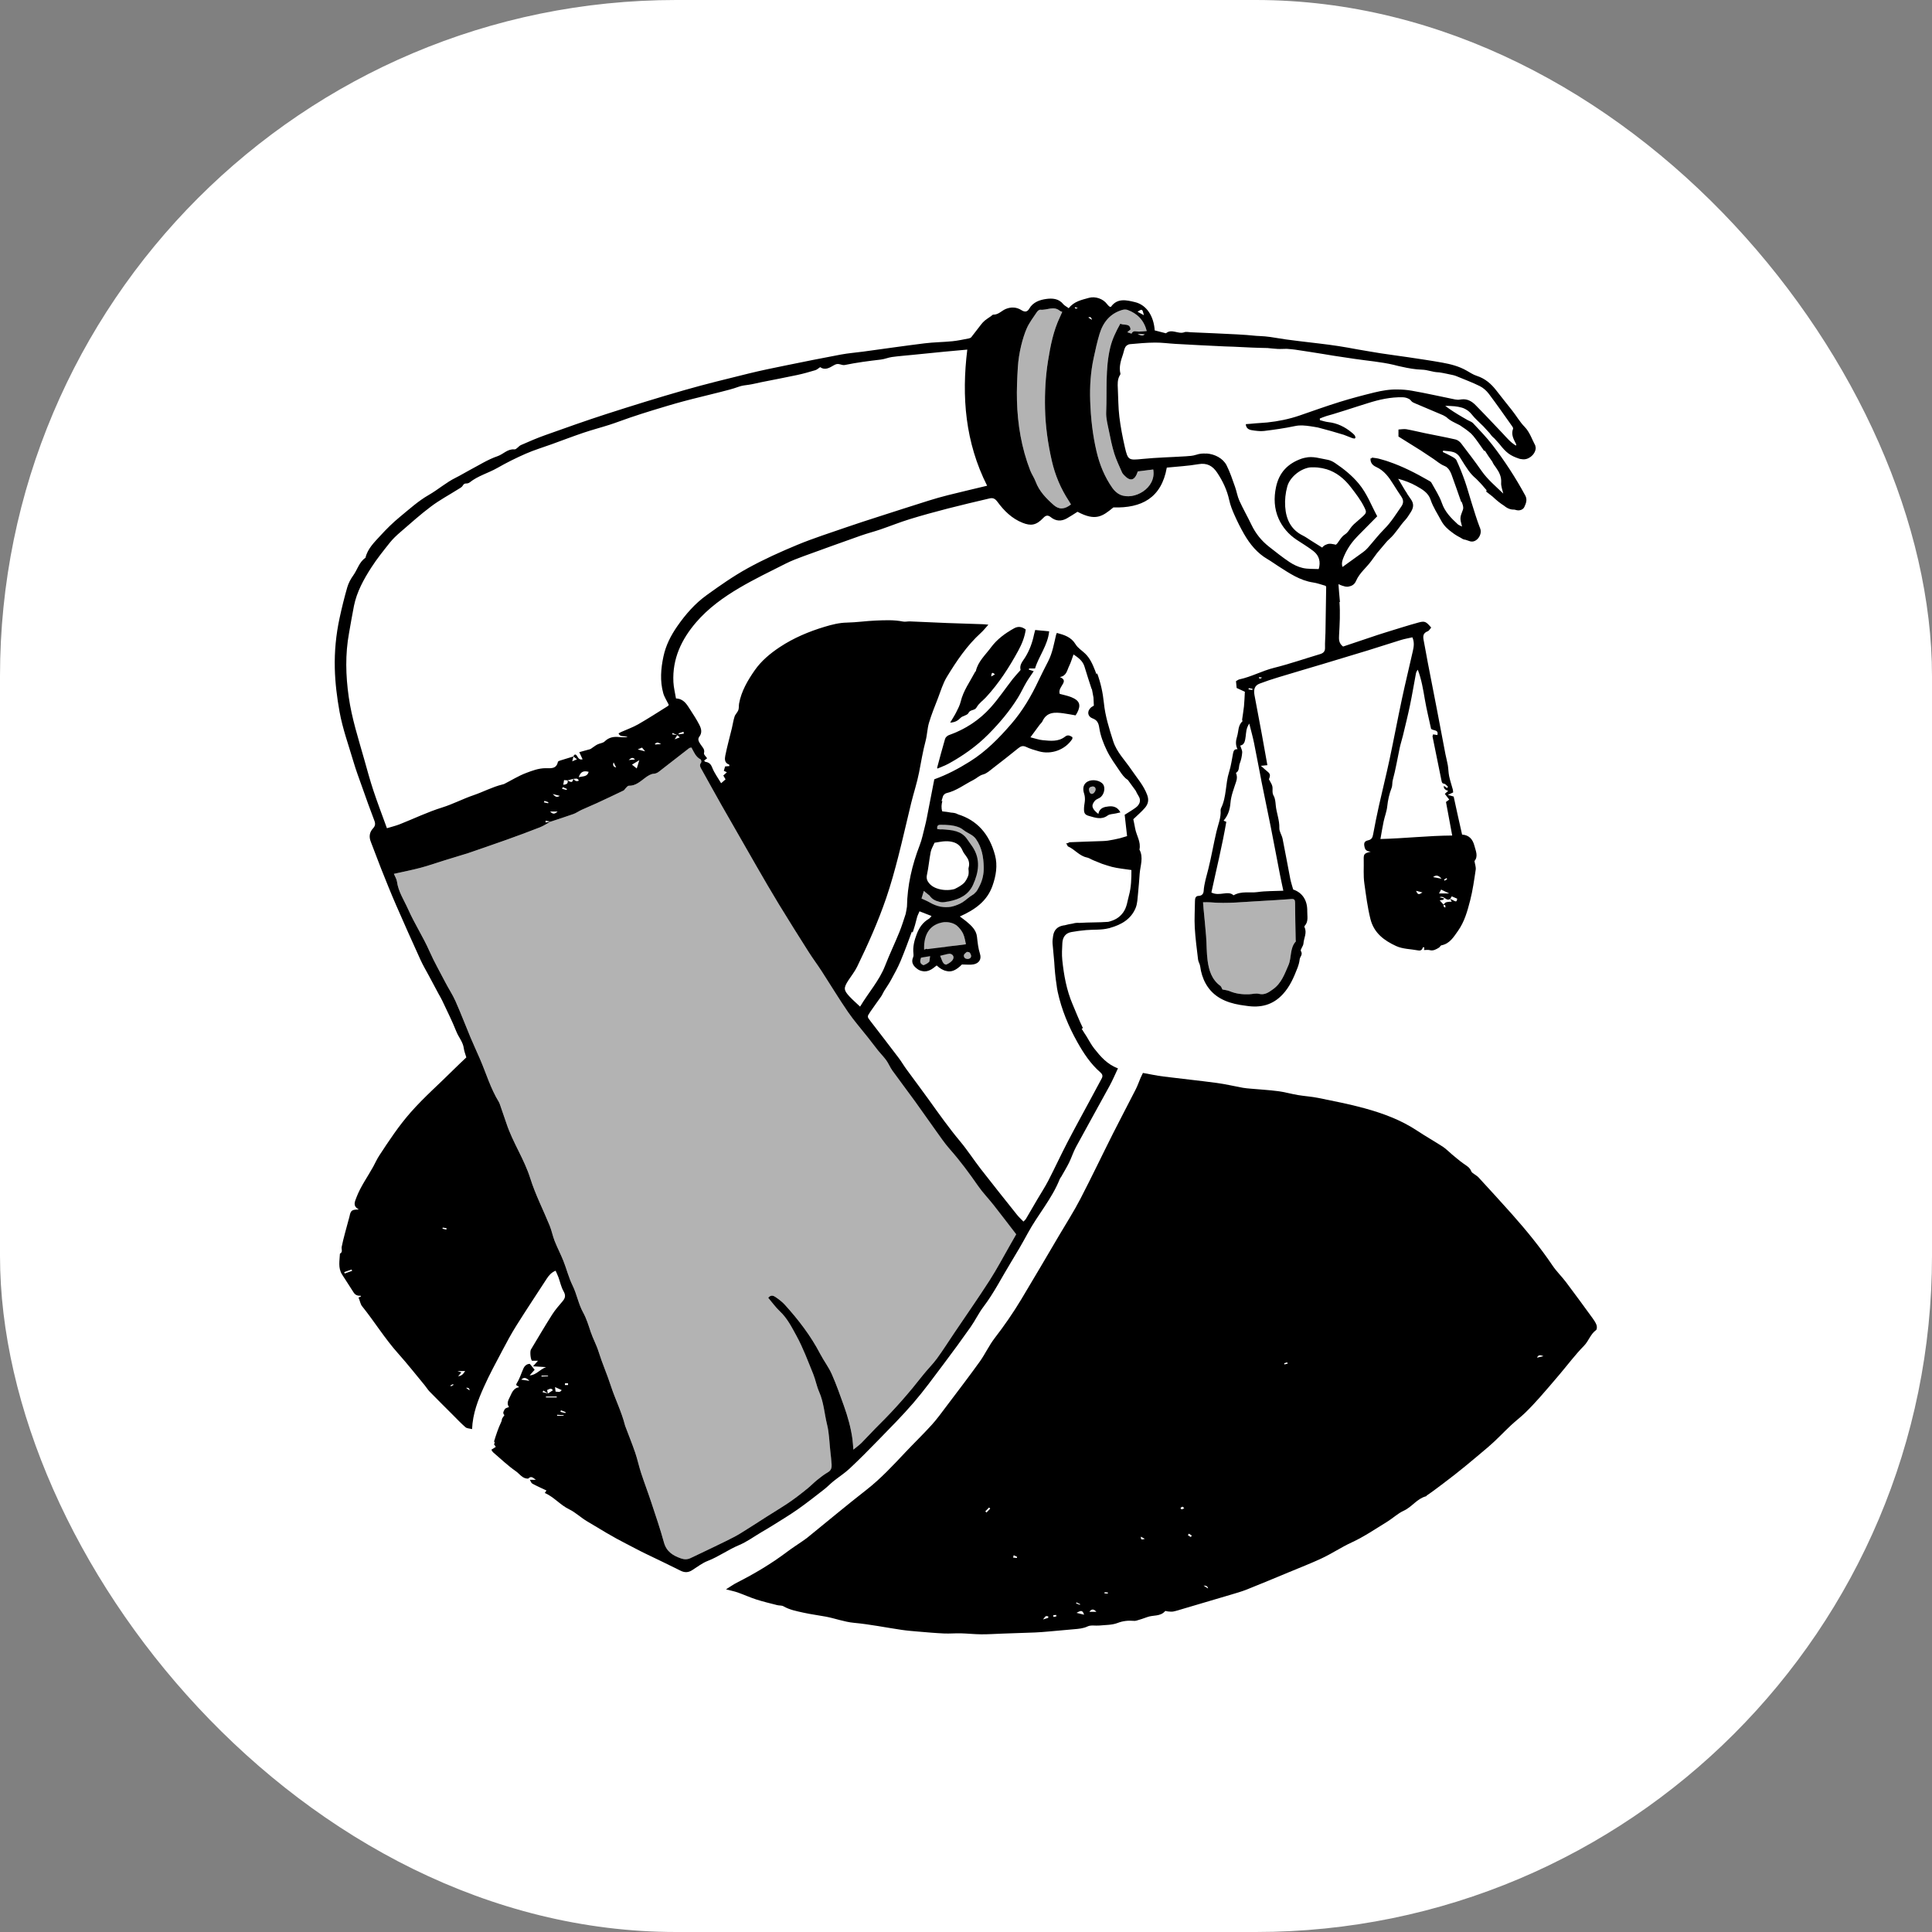 <svg xmlns="http://www.w3.org/2000/svg" version="1.1" xmlns:xlink="http://www.w3.org/1999/xlink" width="1000" height="1000"><rect width="100%" height="100%" fill="#808080" stroke="none"/><g clip-path="url(#SvgjsClipPath1010)"><rect width="1000" height="1000" fill="#ffffff"></rect><g transform="matrix(0.91,0,0,0.91,150,150)"><svg xmlns="http://www.w3.org/2000/svg" version="1.1" xmlns:xlink="http://www.w3.org/1999/xlink" width="769" height="769"><svg id="image" xmlns="http://www.w3.org/2000/svg" viewBox="0 0 769 769">
  <defs>
    <style>
      .cls-1 {
        opacity: .3;
      }
    </style>
  <clipPath id="SvgjsClipPath1010"><rect width="1000" height="1000" x="0" y="0" rx="350" ry="350"></rect></clipPath></defs>
  <g>
    <path d="M248.1,739.17c2.62-1.63,4.31-2.86,6.15-3.79,10.06-5.1,19.71-10.84,28.73-17.64,2.56-1.93,5.28-3.67,7.92-5.5,1.21-.84,2.45-1.64,3.59-2.57,11.15-9.03,22.14-18.25,33.45-27.07,8.2-6.39,15.18-13.95,22.26-21.46,4.94-5.24,10.13-10.24,14.96-15.57,3.05-3.36,5.71-7.09,8.46-10.73,6.3-8.34,12.66-16.63,18.75-25.11,3.12-4.34,5.36-9.33,8.62-13.54,5.42-7.02,10.43-14.28,14.99-21.85,7.33-12.18,14.5-24.45,21.72-36.7,4.01-6.8,8.29-13.47,11.92-20.47,6.42-12.36,12.4-24.94,18.66-37.38,4.22-8.39,8.64-16.67,12.89-25.04,1.09-2.14,1.86-4.44,2.81-6.66.36-.84.78-1.64,1.27-2.65,3.96.7,7.75,1.53,11.58,2.02,10.09,1.28,20.21,2.3,30.29,3.65,5.02.67,9.97,1.86,14.96,2.77,1.45.26,2.93.36,4.4.5,5.19.47,10.41.75,15.57,1.42,3.84.5,7.6,1.59,11.43,2.23,3.82.64,7.73.85,11.52,1.63,8.78,1.8,17.61,3.49,26.24,5.86,10.56,2.9,20.82,6.68,30.06,12.82,4.78,3.18,9.8,5.99,14.61,9.13,1.87,1.22,3.42,2.91,5.16,4.34,2.14,1.77,4.24,3.59,6.5,5.19,1.76,1.25,3.65,2.21,4.46,4.45.24.66,1.13,1.1,1.76,1.6.73.58,1.61,1.02,2.24,1.7,6.32,6.89,12.66,13.75,18.87,20.74,8.37,9.41,16.33,19.14,23.39,29.6,2.23,3.3,5.17,6.11,7.58,9.31,5.14,6.82,10.17,13.72,15.19,20.62.87,1.19,1.72,2.47,2.2,3.84.3.85.26,2.47-.28,2.85-3.2,2.29-4.17,6.18-6.86,8.92-4.95,5.03-9.2,10.74-13.78,16.14-3.79,4.47-7.58,8.94-11.47,13.32-2.67,3-5.41,5.94-8.3,8.73-2.55,2.47-5.41,4.62-8,7.05-4.27,4-8.25,8.33-12.7,12.12-8.47,7.2-16.98,14.39-25.89,21.01-3.03,2.25-6.04,4.61-9.21,6.72-.22.15-.36.49-.58.54-5.08,1.34-7.93,6.06-12.59,8.18-3.45,1.57-6.32,4.38-9.6,6.38-6.61,4.04-13.06,8.47-20.06,11.68-5.94,2.73-11.31,6.39-17.18,9.11-6.14,2.85-12.47,5.31-18.73,7.91-7.87,3.27-15.73,6.57-23.65,9.72-3.09,1.23-6.33,2.12-9.52,3.08-8.98,2.68-17.98,5.32-26.97,7.97-1.79.53-3.57,1.12-5.4,1.49-.99.2-2.06.01-3.09-.05-.52-.03-1.34-.41-1.52-.2-2.72,3.24-6.88,2.13-10.23,3.43-1.98.77-4.03,1.36-6.06,1.98-.5.15-1.07.19-1.59.14-3.16-.26-6.09.02-9.21,1.22-3.16,1.21-6.84,1.09-10.31,1.44-2.24.22-4.81-.4-6.69.5-2.55,1.21-5.07,1.37-7.69,1.6-4.87.44-9.74.89-14.61,1.31-2.51.21-5.02.44-7.53.54-6.29.25-12.57.44-18.86.66-3.95.14-7.9.42-11.85.39-3.85-.03-7.69-.46-11.54-.56-3.21-.08-6.43.23-9.63.08-4.87-.22-9.74-.66-14.6-1.07-3.18-.27-6.38-.52-9.54-.99-9-1.32-17.94-3.15-26.98-3.99-5.62-.52-10.76-2.53-16.19-3.54-4.2-.79-8.46-1.31-12.62-2.24-3.88-.86-7.83-1.59-11.37-3.63-.97-.56-2.36-.36-3.52-.65-3.98-1.02-7.99-1.96-11.89-3.21-3.58-1.15-7.01-2.73-10.55-3.98-1.85-.66-3.8-1.03-6.73-1.8ZM447.47,752.54c1.72.42,2.84.69,4.31,1.05-.93-3.16-2.31-2.07-4.31-1.05ZM458.79,751.94c-1.36-1.47-2.63-1.92-4,0h4ZM395.61,694.77c.21.24.43.48.64.72.72-.75,1.44-1.5,2.15-2.25-.22-.21-.43-.42-.65-.63-.72.72-1.43,1.44-2.15,2.16ZM709.41,607.39c1.22-.28,2.44-.57,3.66-.85-1.4-.52-2.81-1.13-3.66.85ZM411.74,719.76c-.11.45-.23.89-.34,1.34.71.09,1.42.18,2.13.23.03,0,.19-.64.12-.67-.62-.34-1.27-.61-1.91-.9ZM567.6,610.78c-.1-.25-.21-.49-.31-.74-.57.16-1.14.31-1.7.51-.03.01.09.44.15.68l1.86-.46ZM522.31,738.67q-.29-1.8-2.59-1.62c1.07.67,1.75,1.09,2.59,1.62ZM431.4,755.35c0-.27,0-.54-.01-.81-.46-.04-1.01-.27-1.36-.09-.44.23-.72.78-1.63,1.86,1.59-.51,2.3-.74,3-.96ZM508.75,693.03c-.48-.44-.79-.9-1-.86-.41.07-.77.43-1.15.67.22.29.45.84.65.82.44-.03.87-.34,1.51-.63ZM484.12,709.2c-.23,2.11.83,1.63,2.18,1.25-.85-.49-1.46-.84-2.18-1.25ZM465.24,741.6l.1-.65c-.62-.07-1.24-.14-1.86-.17-.03,0-.07.46-.11.7.62.04,1.25.07,1.87.11ZM447.44,746.6l-.22.54c.72.28,1.44.56,2.16.83.05-.13.1-.26.16-.39-.7-.33-1.39-.66-2.09-.99ZM436.04,754.51c-.03-.26-.07-.52-.1-.78-.56.04-1.13.08-1.69.12.03.34.07.69.1,1.03.57-.12,1.13-.24,1.7-.36ZM511.42,707.5c-.21.27-.41.54-.62.81.54.37,1.07.77,1.64,1.08.05.03.41-.52.63-.79-.55-.37-1.1-.73-1.65-1.1Z"></path>
    <path d="M424.01,193.5c2.74.27,5.09.5,7.91.78-.83,8.03-5.9,14.07-8.04,21.12h-3.37c-.05.21-.1.42-.16.64.74.24,1.49.48,2.78.9-1.54,2.32-3,4.31-4.24,6.42-1.66,2.83-3.01,5.85-4.74,8.64-4.73,7.64-10.51,14.47-16.83,20.84-6.64,6.7-14.27,12.07-22.49,16.62-2.03,1.13-4.26,1.91-6.38,2.84-.13-.17-.29-.29-.28-.36,1.49-5.52,2.93-11.05,4.55-16.53.25-.84,1.24-1.77,2.09-2.08,9.25-3.28,17.3-8.48,23.8-15.73,4.55-5.07,8.37-10.79,12.56-16.18,1.21-1.55,2.58-2.97,3.87-4.46.23-.27.65-.63.59-.86-.69-2.82,1.26-4.83,2.49-6.79,2.63-4.17,4.24-8.62,5.22-13.37.13-.64.33-1.26.63-2.42Z"></path>
    <path d="M375.6,246.2c1.44-2.43,2.54-4.08,3.41-5.83.98-1.97,2.07-3.97,2.58-6.09,1.48-6.24,5.25-11.32,8.15-16.85.12-.23.44-.39.49-.63,1.27-5.45,5.41-9.08,8.54-13.33,3.47-4.71,8.12-8.12,13.2-10.93,2.18-1.21,4.36-1.04,6.63.7-.58,4.18-2.16,8.18-4.19,11.89-5.17,9.51-11.01,18.59-18.39,26.59-1.78,1.93-4.15,3.52-5.35,5.75-1.11,2.06-3.63,1.08-4.67,3.26-.63,1.33-3.31,1.53-4.52,2.77-1.44,1.47-2.83,2.48-5.89,2.7ZM398.98,219.93c.95-.54,1.49-.84,2.08-1.18-1.08-.98-1.95-1.69-2.08,1.18Z"></path>
    <path class="cls-1" d="M148.45,302.44c4.28-1.4,8.59-2.74,12.83-4.25,1.61-.57,3.04-1.63,4.6-2.35,2.89-1.33,5.85-2.53,8.74-3.86,5.09-2.35,10.16-4.74,15.21-7.18.49-.24.76-.9,1.19-1.31.55-.52,1.17-1.4,1.75-1.39,4.11.08,6.73-2.63,9.71-4.78,1.32-.95,2.93-1.95,4.46-2.05,2.01-.13,3.12-1.28,4.48-2.34,5.22-4.1,10.47-8.17,15.73-12.22.29-.22.75-.21,1.31-.35,1.4,2.49,2.39,5.32,5.22,6.74.33.17.56,1.41.31,1.74-1.33,1.7-.29,3,.49,4.4,3.71,6.63,7.35,13.3,11.1,19.9,6.64,11.67,13.32,23.32,20.03,34.96,4.12,7.14,8.25,14.29,12.54,21.33,5.55,9.11,11.24,18.14,16.95,27.15,2.36,3.72,5.02,7.26,7.42,10.96,5.01,7.73,9.76,15.63,14.97,23.22,3.45,5.02,7.52,9.62,11.3,14.42,1.99,2.53,3.91,5.11,5.93,7.61,1.5,1.86,3.22,3.56,4.61,5.5,1.29,1.81,2.11,3.95,3.4,5.75,4.22,5.87,8.62,11.63,12.86,17.49,3.99,5.51,7.84,11.12,11.82,16.63,2.58,3.58,5.05,7.27,7.96,10.57,5.86,6.62,11.08,13.68,16.11,20.93,2.66,3.84,5.96,7.22,8.86,10.9,4.3,5.46,8.5,11.01,12.85,16.65-1.2,2.1-2.31,4.07-3.44,6.03-3.87,6.74-7.49,13.64-11.68,20.17-6.45,10.03-13.29,19.81-19.96,29.7-3.33,4.94-6.52,9.99-10.03,14.8-2.43,3.32-5.44,6.2-7.97,9.45-7.7,9.84-15.89,19.24-24.79,28.02-3.43,3.38-6.64,6.97-10.03,10.38-1.28,1.29-2.79,2.35-4.71,3.93-.22-2.52-.29-4.32-.54-6.1-.9-6.48-2.67-12.75-4.87-18.89-2.17-6.03-4.28-12.11-6.88-17.96-1.79-4.02-4.55-7.59-6.59-11.51-5.35-10.29-12.35-19.38-20.09-27.93-1.51-1.67-3.38-3.07-5.25-4.36-1.19-.82-2.68-1.49-4.21.39,2.17,2.55,4.17,5.38,6.64,7.7,4.21,3.95,6.75,9.07,9.41,13.92,3.78,6.89,6.51,14.37,9.5,21.67,1.36,3.34,1.98,6.99,3.43,10.28,2.62,5.94,2.95,12.38,4.48,18.55,1.22,4.89,1.29,10.07,1.85,15.13.28,2.51.58,5.03.74,7.55.11,1.78-.22,3.34-2.08,4.42-2.17,1.26-4.18,2.82-6.14,4.4-1.88,1.51-3.55,3.28-5.42,4.79-3.93,3.17-7.87,6.28-12.14,9.07-3.68,2.4-7.45,4.68-11.16,7.03-4.95,3.14-9.84,6.38-14.83,9.43-2.71,1.66-5.58,3.09-8.43,4.5-4.54,2.25-9.12,4.4-13.69,6.6-2.14,1.03-4.27,2.06-6.43,3.06-1.78.83-3.53.79-5.42.12-4.58-1.62-8.2-3.87-9.63-9.07-2.12-7.73-4.73-15.32-7.25-22.94-1.83-5.56-3.93-11.03-5.75-16.59-1.24-3.78-2.05-7.71-3.33-11.48-1.72-5.01-3.71-9.93-5.58-14.89-.09-.25-.19-.5-.26-.76-1.96-7.78-5.62-14.95-8.07-22.52-2.11-6.51-4.89-12.75-6.91-19.23-1.23-3.96-3.22-7.49-4.49-11.29-1.26-3.78-2.42-7.64-4.32-11.08-2.72-4.92-3.58-10.46-6.05-15.46-2.17-4.4-3.35-9.28-5.17-13.87-1.52-3.83-3.46-7.5-4.98-11.33-1.12-2.81-1.66-5.86-2.8-8.66-3.66-9.01-8.16-17.74-11.06-26.97-3.43-10.94-9.97-20.4-13.54-31.19-1.16-3.5-2.39-6.98-3.6-10.47-.22-.63-.42-1.3-.77-1.86-4.7-7.64-7.19-16.25-10.71-24.41-1.78-4.12-3.69-8.19-5.42-12.33-2.87-6.85-5.5-13.81-8.52-20.6-1.68-3.78-4.03-7.25-5.92-10.95-2.95-5.77-6.21-11.36-8.83-17.33-3.58-8.14-8.51-15.69-12.12-23.83-2.3-5.2-5.63-10.05-6.41-15.91-.18-1.39-1.06-2.69-1.75-4.34,5.12-1.15,10.23-2.14,15.24-3.47,4.5-1.19,8.9-2.76,13.36-4.14,4.21-1.31,8.43-2.58,12.65-3.87.13-.04.26-.06.39-.1,7.42-2.58,14.87-5.1,22.26-7.74,6.41-2.29,12.8-4.64,19.13-7.13,2.19-.86,4.18-2.24,6.27-3.38l-.03.07Z"></path>
    <path class="cls-1" d="M530.47,397.97c-.44-.78-.65-1.68-1.22-2.09-4.84-3.53-6.45-8.76-7.2-14.23-.63-4.6-.51-9.31-.87-13.95-.4-5.27-.97-10.52-1.46-15.78-.1-1.05-.16-2.09-.28-3.54,1.55,0,2.86-.1,4.16.02,9.66.87,19.27-.3,28.89-.77,5.75-.28,11.49-.7,17.23-1.1,1.55-.11,2.06.41,2.07,2.04.03,7.12.21,14.23.34,21.35,0,.25.17.62.06.74-3.51,3.85-2.28,9.15-4.18,13.51-2.2,5.04-4,10.29-8.79,13.68-2.43,1.73-4.67,3.44-8.05,2.6-1.73-.43-3.71.19-5.58.25-3.79.14-7.49-.28-11.04-1.79-1.21-.51-2.59-.61-4.08-.94Z"></path>
    <path class="cls-1" d="M444.34,122.09c-3.7,2.87-6.78,3.05-9.92.26-4.21-3.73-8.14-7.74-10.18-13.21-.83-2.23-2.26-4.23-3.12-6.45-4.93-12.75-7.15-26.02-7.52-39.66-.17-6.27.12-12.5.49-18.76.5-8.39,2.75-16.96,5.04-22.24,1.46-3.35,3.79-6.33,5.83-9.41.41-.62,1.35-1.37,1.96-1.3,3.68.44,7.55-2.36,11.06.63.28.24.69.31,1.38.6-.44,1-.83,1.93-1.26,2.84-3.8,7.92-5.44,16.39-6.82,25-1.44,9.01-1.91,18.06-1.71,27.14.22,10.05,1.63,19.97,3.87,29.79,1.88,8.21,5.1,15.81,9.72,22.84.36.55.69,1.13,1.17,1.93Z"></path>
    <path class="cls-1" d="M487.42,23.45c-1.63.13-3.07.31-4.52.33-1.47.02-3.15-.92-4.12,1.12-.04.09-1.37-.44-2.43-.79.77-.64,1.29-1.07,1.84-1.53-.28-3.72-3.54-2.2-5.81-3.29-2.39,4.3-4.56,8.68-5.73,13.53-2.91,12.12-1.77,24.51-2.31,36.78-.15,3.41.8,6.9,1.49,10.31.89,4.44,1.79,8.9,3.12,13.22,1.14,3.67,2.87,7.16,4.4,10.71.26.6.74,1.12,1.19,1.6,3.53,3.75,6.03,3.17,7.79-2.13,2.82-.36,5.81-.74,8.78-1.11,1.92,10.63-10.93,17.85-18.84,14.34-1.72-.76-3.32-2.28-4.42-3.85-4.43-6.31-7.26-13.3-9.02-20.84-2.2-9.41-3.25-18.88-3.58-28.54-.29-8.35.23-16.54,2-24.66.99-4.56,1.97-9.15,3.33-13.6,2.01-6.59,6-11.55,12.89-13.59.92-.27,2.09-.34,2.97-.03,5.65,2.04,9.38,5.9,10.97,12.02Z"></path>
    <path class="cls-1" d="M358.77,346.18c.48-1.69.83-2.93,1.23-4.34,2.06.18,3.1,1.73,4.08,3.01,2.92,3.8,6.91,3.55,10.92,3.06.66-.08,1.15-1.48,1.86-2.46,1.51.43,3.33,1.45,4.56-1,.27-.53,1.66-.49,2.62-.73-.12-.82-.22-1.44-.23-1.54,1.21-.74,2.42-1.18,3.18-2.03.86-.96,1.59-2.21,1.9-3.46.83-3.37,1.66-6.78,1.98-10.22.18-1.89-.33-4.01-1.09-5.78-1.53-3.57-3.58-6.83-6.33-9.69-1.7-1.77-3.56-2.82-5.88-3.15-3.28-.45-6.57-.8-9.91-1.19-.24-1.6.56-2.48,1.94-2.45,4.75.11,9.58-.17,13.68,3.13,2.24,1.8,5.23,2.52,7.02,5.07,3.38,4.81,4.28,10.27,4.42,15.93.09,3.79-.68,7.48-2.43,10.85-.97,1.86-1.82,3.77-3.88,4.96-2.4,1.38-4.35,3.59-6.8,4.81-5.94,2.95-11.99,3.33-17.91-.34-1.53-.95-3.24-1.61-4.92-2.43Z"></path>
    <path class="cls-1" d="M357.86,376.28c1.02-2.39,4.19-3.62,1.52-5.54.65-1.14,1.2-2.12,1.76-3.1,1.79-3.13,3.5-6.14,7.45-7.3,7.72-2.26,13.71,1.16,15.41,9.17.16.76.32,1.52.57,2.75-2.8.35-5.38.73-7.97.98-4.11.4-8.1,1.21-11.91,2.84-.11.05-.17.27-.27.28-1.21.1-1.37-2.2-3.04-1.27-.9.5-1.97.68-3.52,1.19Z"></path>
    <path class="cls-1" d="M369.42,378.76c2.18-.47,3.7-.94,5.26-1.11,2.08-.24,3.5,1.46,2.49,3.24-.7,1.24-2.22,2.22-3.58,2.83-1.59.7-2.36-.72-2.96-1.95-.38-.79-.66-1.63-1.2-3.01Z"></path>
    <path class="cls-1" d="M364.25,378.57c-.27,2.02-.42,3.16-.56,4.19-1.39.6-2.57,1.12-4.3,1.86-.53-1.46-1-2.77-1.6-4.44,2.31-.58,4.03-1.01,6.46-1.62Z"></path>
    <path class="cls-1" d="M382.88,377.29c1.85-.69,3.54-1.59,4.45.75.47,1.21.08,2.3-1.54,2.55-2,.31-2.33.02-2.91-3.3Z"></path>
    <g>
      <path class="cls-1" d="M456.56,282.5c-1.51.2-2.17.83-1.95,2.21.19,1.19.77,2.3,2.01,1.94.75-.22,1.57-1.38,1.7-2.22.17-1.13-.61-2.01-1.76-1.92Z"></path>
      <path d="M465.85,293.83c-2.43.27-5.29.7-5.94,4.31-3.78-2.95-4.25-4.83-1.99-7.5.64-.76,1.74-1.13,2.65-1.64,2.45-1.38,3.55-5.49,2.05-7.67-1.58-2.3-6.07-3.13-8.82-1.63-2.37,1.3-3.02,3.79-1.98,6.96.35,1.08.47,2.28.44,3.42-.04,1.44-.42,2.88-.5,4.32-.16,3.06.21,4.16,2.86,4.88,3.43.93,6.99,2.38,10.55-.26,1.17-.87,3.02-.81,4.57-1.17.83-.19,1.65-.38,2.69-.61-1.52-3.05-4.09-3.68-6.56-3.41ZM454.61,284.71c-.22-1.38.44-2,1.95-2.21,1.15-.08,1.93.79,1.76,1.92-.13.84-.95,2.01-1.7,2.22-1.24.36-1.82-.75-2.01-1.94Z"></path>
    </g>
  </g>
  <path d="M670.33,124.88c.88,2.6,1.53,5.27,2.12,7.95.71-.45,1.36-.87,2-1.27-1.72-5.61-1.73-5.66-4.12-6.68Z"></path>
  <path d="M708.5,88.75c-1.93-3.64-3.29-7.87-6.07-10.71-2.88-2.95-4.79-6.41-7.28-9.53-2.99-3.75-5.99-7.5-8.93-11.3-2.93-3.78-6.36-6.75-11.04-8.25-2.11-.67-4.03-1.98-5.98-3.08-4.24-2.39-8.88-3.59-13.59-4.44-6.43-1.16-12.9-2.1-19.37-3.07-5.28-.8-10.59-1.44-15.86-2.27-4.44-.7-8.87-1.49-13.31-2.24-3.5-.65-7-1.29-10.51-1.83-7.27-1.13-14.61-1.86-21.92-2.77-2.69-.34-5.38-.68-8.06-1.03-2.98-.47-5.96-.96-8.95-1.4-1.97-.29-3.96-.43-5.95-.53-.63-.03-1.27-.06-1.9-.1-3.64-.37-7.29-.65-10.94-.84-8.82-.47-17.64-.82-26.46-1.21-1.19-.05-2.53-.42-3.56-.02-3.47,1.35-7.17-2.23-10.48.61-2.13-.55-4.26-1.1-6.39-1.65-.52-8.08-4.61-14.5-11.22-16.08-4.76-1.14-10.07-2.49-13.7,2.73-.37-.09-.7-.08-.88-.23-.48-.43-.94-.89-1.32-1.4-2.23-3.03-6.72-4.53-10.25-3.54-4.21,1.18-8.55,2.03-11.52,5.9-1.36-.99-2.52-1.52-3.23-2.41-2.53-3.16-6.28-3.29-9.47-2.86-3.72.5-7.62,1.77-9.81,5.59-1.06,1.84-2.52,1.99-4.4.79-2.74-1.74-5.72-1.93-8.8-.72-2.46.97-4.25,3.36-7.21,3.28-.43-.01-.87.57-1.31.87-1.19.83-2.44,1.6-3.56,2.52-.8.66-1.48,1.47-2.13,2.29-1.84,2.35-3.62,4.75-5.48,7.09-.3.38-.88.65-1.38.74-3.13.59-6.26,1.3-9.42,1.61-5.23.52-10.51.54-15.71,1.18-11.68,1.44-23.32,3.14-34.99,4.72-4.23.57-8.5.89-12.69,1.67-10.51,1.96-20.99,4.07-31.46,6.21-7.06,1.44-14.12,2.87-21.11,4.6-12.22,3.01-24.45,5.99-36.54,9.45-14.83,4.25-29.57,8.82-44.25,13.55-11.73,3.78-23.35,7.94-34.97,12.08-4.63,1.65-9.16,3.61-13.66,5.59-1.36.6-2.57,2.57-3.71,2.46-3.94-.36-6.32,2.76-9.58,3.86-5.57,1.89-10.67,5.19-15.94,7.95-2.61,1.36-5.1,2.95-7.74,4.24-5.53,2.7-10.13,6.82-15.46,9.87-5.94,3.4-11.01,8.03-16.3,12.37-4.07,3.34-7.79,7.01-11.26,10.82-3.36,3.68-7.23,7.32-8.45,12.56-3.62,2.42-4.56,6.72-6.94,10.01-1.47,2.03-2.72,4.38-3.41,6.77-1.67,5.77-3.1,11.62-4.37,17.49-2.04,9.43-2.96,18.98-2.72,28.64.21,8.32,1.23,16.5,2.71,24.71,1.76,9.68,5.11,18.84,7.86,28.2,1.46,4.99,3.31,9.87,5.05,14.78,2.24,6.31,4.46,12.63,6.88,18.88.69,1.78.52,3.02-.72,4.37-2.08,2.25-2.44,4.8-1.3,7.67,2.01,5.08,3.84,10.23,5.87,15.31,2.76,6.92,5.52,13.84,8.49,20.66,4.55,10.47,9.22,20.89,13.95,31.28,1.38,3.04,3.11,5.93,4.69,8.88,1.87,3.5,3.73,7,5.61,10.49.63,1.18,1.36,2.31,1.92,3.52,2.76,5.91,5.73,11.74,8.12,17.79,1.29,3.27,3.82,5.96,4.26,9.62.18,1.53.82,3.01,1.42,5.1-2.16,2.07-4.58,4.28-6.89,6.6-8.21,8.22-16.99,15.84-24.71,24.59-6.76,7.67-12.34,16.11-17.9,24.6-1.32,2.01-2.29,4.24-3.45,6.35-3.22,5.84-7.19,11.24-9.58,17.56-.98,2.6-2.15,4.78,1.36,6.79-4.02.07-4.57.54-5.26,3.88-.16.77-.42,1.53-.62,2.29-1.32,5.02-2.81,10-3.84,15.08-.27,1.33.83,2.94-1.01,3.9-.17,3.98-1.13,8.06,1.17,11.76,2.12,3.41,4.41,6.7,6.51,10.12.97,1.59,2.27,2.14,4.02,2.03.1,0,.22.26.33.4-.51.22-.97.42-1.47.64.19.21,1.01,2.82,1.11,3.07.24.6.45,1.24.84,1.73,7.11,8.83,13.04,18.55,20.63,27.03,5.25,5.87,10.12,12.08,15.15,18.15.94,1.13,1.68,2.43,2.7,3.47,4.35,4.45,8.77,8.83,13.17,13.23,2.4,2.4,4.72,4.88,7.28,7.09.81.7,2.26.67,3.73,1.06.37-8.91,3.38-16.49,6.68-23.88,3.2-7.18,6.99-14.09,10.66-21.05,2.49-4.73,5.03-9.45,7.88-13.97,5.62-8.95,11.47-17.75,17.23-26.62,1.23-1.9,2.65-3.58,5.06-4.58.59,1.35,1.18,2.52,1.63,3.75.96,2.63,1.49,5.48,2.86,7.87,1.33,2.31,1.1,3.88-.52,5.77-2.09,2.44-4.23,4.9-5.95,7.6-4.15,6.54-8.07,13.23-12.06,19.87-.62,1.03-.26,5.52.61,6.36h3.4c-1.07,1.21-1.77,2-2.79,3.15,2.52.16,4.6.29,7.42.47-3.69,1.33-5.65,4.57-9.34,4.69,1.04-1.17,2.02-2.27,2.83-3.19-1.14-1.38-1.91-2.32-2.75-3.35-1.66.01-2.89,1.02-3.6,2.55-1.28,2.76-2.1,5.8-3.74,8.32-1.31,2.01,1.29,1.44,1.08,2.45-1.78.2-3.35,1.53-4.44,4.15-.97,2.33-2.97,4.62-1.11,7.07-.8.38-2.09.58-2.43,1.26-.44.87-1.52,2.03-.24,3.31.17.17-1.35,1.63-1.41,2.53-.05.71-.18.98-.47,1.61-1.64,3.45-2.83,7.12-3.95,10.78-.05.16.8,1.02-.12,1.58.36.53.73,1.06,1.08,1.59-.74.48-1.55,1-2.54,1.65.47.68.68,1.18,1.06,1.49,4.26,3.64,8.32,7.56,12.91,10.74,2.18,1.51,3.79,4.4,7.06,4.15,1.68-1.81,2.93-.23,4.29.71h-3.41c.46.75.75,1.82,1.43,2.19,2.61,1.42,5.34,2.61,8.03,3.89-.26.37-.58.83-.97,1.4,5.28,2.33,8.82,6.87,13.9,9.32,3.52,1.7,6.46,4.57,9.84,6.61,7.51,4.51,14.98,9.13,22.79,13.07,3.6,1.81,7.13,3.78,10.77,5.52,6.69,3.2,13.37,6.43,20.01,9.73,2.27,1.13,4.33,1.05,6.46-.29,2.94-1.85,5.76-4.09,8.95-5.32,6.23-2.42,11.62-6.4,17.77-8.97,4.51-1.89,8.56-4.89,12.81-7.4,1.95-1.15,3.92-2.28,5.84-3.49,4.86-3.06,9.81-6,14.51-9.29,5.24-3.67,10.27-7.65,15.32-11.58,1.85-1.44,3.47-3.17,5.3-4.64,3.01-2.42,6.31-4.51,9.11-7.14,5.55-5.21,10.92-10.61,16.22-16.07,6.8-7.01,13.73-13.92,20.09-21.31,6.02-6.99,11.46-14.5,17.02-21.88,5.27-7,10.46-14.08,15.5-21.25,2.62-3.72,4.57-7.92,7.32-11.53,6.02-7.92,10.43-16.81,15.6-25.23,3.36-5.47,6.58-11.03,9.64-16.67,5.68-10.47,13.72-19.54,18.15-30.75.19-.49.6-.88.86-1.35,1.5-2.67,3.11-5.29,4.46-8.03,1.41-2.88,2.37-5.99,3.89-8.81,6.32-11.67,12.83-23.24,19.18-34.9,1.69-3.11,3.07-6.39,4.71-9.86-6.2-2.32-9.94-6.76-13.52-11.29-1.65-2.09-2.9-4.51-4.3-6.8-.91-1.48-1.95-2.91-2.8-4.41.23-.14.45-.28.68-.42-2.12-4.4-3.92-8.95-5.84-13.47-3.48-8.17-4.99-16.62-5.89-25.27-.33-3.16-.12-6.39.04-9.58.17-3.27,1.71-5.68,5.15-6.29,2.76-.49,5.56-.87,8.36-1.11,4.27-.38,8.7.02,12.78-1.03.09-.02.17-.05.26-.07.04.01.08.02.13.03.18-.07.37-.14.55-.22,6.21-1.74,11.84-4.87,14.47-11.34,1.03-2.53,1.06-5.5,1.36-8.28.4-3.72.63-7.46.92-11.19.36-4.57,2.29-9.15-.12-13.7.96-4.38-1.74-8.01-2.45-12.04-.32-1.83-.73-3.64-1.05-5.22,2.4-2.31,4.65-4.22,6.56-6.42,1.8-2.08,2.46-4.35,1.35-7.36-2.04-5.54-5.88-9.76-9.08-14.5-3.55-5.26-8.27-9.87-10.27-16.12-2.28-7.14-4.54-14.26-5.3-21.81-.58-5.74-1.8-11.37-3.81-16.77-.14.15-.28.31-.43.46-.25-.72-.51-1.43-.79-2.13-1.36-3.47-2.86-6.92-5.64-9.59-1.82-1.75-4.16-3.16-5.41-5.24-2.49-4.16-6.42-5.36-10.66-6.49-.18.46-.37.8-.46,1.16-1.2,5.03-2.02,10.11-4.42,14.85-1.85,3.65-3.76,7.3-5.5,11-4.18,8.91-9.08,17.27-15.53,24.73-7.01,8.11-14.38,15.66-23.62,21.43-6.4,4-12.93,7.49-20.18,10.08-1.04,5.36-2.07,10.74-3.13,16.12-.73,3.69-1.35,7.41-2.31,11.04-.91,3.46-1.54,6.93-2.88,10.38-4.33,11.18-7.03,22.82-7.23,34.9-.2,1.42-.46,2.83-.76,4.22-1.11,3.39-2.17,6.81-3.5,10.12-2.61,6.46-5.65,12.74-8.17,19.24-3.29,8.48-9.37,15.14-14.23,23.29-2.22-2.11-4.22-3.83-6.01-5.75-3.41-3.67-3.44-4.87-.68-9.17,1.67-2.59,3.66-5.02,4.99-7.76,6.21-12.79,12.01-25.77,16.6-39.23,2.59-7.59,4.73-15.34,6.73-23.11,2.64-10.23,4.91-20.55,7.43-30.8,1.43-5.82,3.35-11.54,4.49-17.42,1.16-6,2.15-12.02,3.72-17.94.89-3.36.93-6.96,1.92-10.28,1.41-4.72,3.28-9.32,5.07-13.92,1.59-4.1,2.83-8.45,5.09-12.16,5.51-9.04,11.41-17.85,19.35-25.05,1.42-1.28,2.6-2.82,4.27-4.66-1.58-.14-2.35-.25-3.13-.27-6.77-.23-13.54-.42-20.31-.68-7.06-.28-14.12-.64-21.18-.92-1.32-.05-2.7.34-3.96.08-5.13-1.03-10.3-.76-15.44-.56-5.5.21-10.97,1.06-16.47,1.16-4.38.08-8.47,1.13-12.57,2.36-9.02,2.71-17.63,6.32-25.52,11.53-5.53,3.65-10.64,7.92-14.39,13.33-3.95,5.69-7.52,11.76-8.82,18.77-.23,1.26-.02,2.64-.44,3.81-.47,1.3-1.7,2.33-2.13,3.63-.71,2.15-1.01,4.44-1.54,6.65-1.25,5.19-2.69,10.34-3.74,15.57-.38,1.88-.5,4.22,2.16,5.1.11.04.1.44.18.86-.8.07-1.58.13-2.45.21-.24.83-.49,1.67-.73,2.48.76.36,1.27.61,1.74.83-.73.66-1.39,1.27-2.03,1.85.5.86.88,1.52,1.27,2.19-.79.69-1.46,1.28-2.51,2.19-1.82-3.08-3.86-5.79-5.05-8.82-.81-2.06-1.81-3.03-3.84-3.32-.28-.04-.52-.45-.79-.71.6-.47,1.1-.86,1.71-1.33-.67-1.01-1.98-2.14-1.79-2.85.65-2.32-.95-3.48-1.91-5-.88-1.39-1.94-2.85-.74-4.42,1.76-2.3,1.11-4.61.04-6.71-1.51-2.97-3.35-5.78-5.17-8.59-1.94-2.99-3.68-6.3-8.14-6.45-.53-3.24-1.32-6.26-1.47-9.32-.67-13.21,4.58-24.3,12.97-34.04,6.89-8,15.42-14.14,24.42-19.46,8.53-5.03,17.49-9.34,26.34-13.81,3.33-1.68,6.85-3.02,10.37-4.31,10.8-3.95,21.63-7.84,32.47-11.67,3.65-1.29,7.43-2.24,11.09-3.49,5.57-1.9,11.04-4.12,16.66-5.85,7.16-2.21,14.39-4.17,21.64-6.05,7.9-2.04,15.85-3.89,23.79-5.76,1.91-.45,3.14-.03,4.57,1.92,3.74,5.08,8.21,9.54,14.34,11.95,4.57,1.8,7.66,1.53,11.78-2.85,1.45-1.54,2.7-1.59,4.13-.43,2.94,2.39,6.03,2.53,9.23.74,2.07-1.16,4.04-2.49,6.05-3.75,10.29,5.48,14.18,2.65,20.4-2.48,16.04.49,27.33-5.37,30.39-22.65,6.1-.62,12.12-.92,18.02-1.95,4.89-.85,8.07,1.02,10.58,4.77,3.22,4.81,5.66,9.94,6.9,15.67.64,2.95,1.8,5.84,3.04,8.61,1.62,3.64,3.41,7.22,5.39,10.67,3.35,5.8,7.49,10.91,13.43,14.35,2.08,1.21,4.02,2.65,6.05,3.94,6.2,3.96,12.27,8.16,19.83,9.29,2.23.33,4.39,1.13,7.03,1.88.17.19.3.41.38.66-.13,8.74-.26,17.4-.41,26.05-.05,2.8-.34,5.61-.24,8.4.08,2.18-.88,3.17-2.82,3.75-8.75,2.61-17.4,5.61-26.26,7.82-6.74,1.68-12.83,5.1-19.62,6.54-.62.13-1.17.6-1.95,1.03.13,1.32.25,2.6.38,3.87,1.51.7,2.83,1.31,4.67,2.15-.16,2.68-.23,5.47-.5,8.23-.25,2.52-.72,5.01-1.05,7.52-.05.36.3.96.14,1.1-2.57,2.3-2.11,5.68-3.01,8.55-.73,2.33-1.04,4.81.25,7.29-1.82-.2-2.28.93-2.56,2.4-.68,3.54-1.16,7.16-2.25,10.58-2.15,6.73-1.36,14.08-4.57,20.56-.17.35-.27.79-.24,1.18.29,4.22-1.42,8.11-2.35,12.06-1.67,7.08-2.87,14.26-4.64,21.33-1.02,4.08-2.37,8.22-2.66,12.54-.1,1.48-.92,2.72-2.87,2.76-1.73.03-2.06,1.38-2.07,2.87-.04,5.03-.4,10.09-.12,15.1.34,6.12,1.17,12.21,1.89,18.3.16,1.33,1.02,2.39,1.21,3.91.42,3.35,1.49,6.81,3.15,9.76,4.21,7.51,11.38,10.7,19.52,12.08,1.19.2,2.39.34,3.58.52,8.03,1.24,15.01-.36,20.78-6.65,3.99-4.34,6.2-9.49,8.25-14.79.62-1.61,1.13-3.31,1.3-5.02.16-1.53,1.96-2.66.69-4.71-.49-.79,1.36-2.77,1.45-4.25.2-3.11,2.2-6.14.57-9.36-.09-.17,0-.56.14-.71,2.28-2.44,1.4-5.55,1.46-8.29.14-6.33-2.88-10.65-8.01-12.38-.55-1.98-1.25-4.02-1.66-6.11-1.49-7.58-2.83-15.19-4.36-22.76-.42-2.08-1.92-4.09-1.85-6.09.15-4.49-1.63-8.56-2.04-12.9-.17-1.85-.31-3.91-1.2-5.45-1.06-1.83-.4-3.57-.72-5.3-.25-1.32-1.17-2.51-1.96-4.09.93-2.39.78-3.14-1.09-4.6-.88-.69-1.69-1.48-2.53-2.22-.23-.2-.46-.39-.99-.83,1.43-.14,2.46-.25,3.73-.37-1.08-6-2.1-11.82-3.17-17.64-1.36-7.37-2.78-14.73-4.15-22.11-.65-3.52.18-5.61,2.93-6.65,3.46-1.32,6.99-2.49,10.53-3.56,8.69-2.64,17.41-5.19,26.11-7.79,8.32-2.49,16.64-4.99,24.94-7.54,6.28-1.93,12.51-4,18.79-5.92,2.13-.65,4.35-1.02,6.5-1.51,1.27,2.95.77,5.48.22,7.95-2.02,9-4.22,17.96-6.15,26.98-2.47,11.57-4.64,23.2-7.11,34.76-1.86,8.71-4.04,17.35-5.98,26.05-1.22,5.46-2.32,10.96-3.34,16.46-.33,1.78-.87,2.83-2.86,3.27-2.35.52-2.51,1.87-1.89,4.18.52,1.94,1.93,1.98,3.39,2.29-3.65.91-4.05,1.25-3.96,4.54.12,4.51-.29,8.99.36,13.56.96,6.75,1.78,13.46,3.44,20.13,2.03,8.14,7.93,12.33,14.64,15.43,3.76,1.74,8.35,1.69,12.55,2.49,1.49.28,2.26-.37,2.64-1.73.02-.06.46,0,.85,0-.06.58-.13,1.18-.16,1.52,1.07,0,2.19-.22,3.19.04,2.08.55,3.66-.44,5.26-1.4.55-.32.87-1.22,1.41-1.33,4.74-.91,6.95-4.72,9.41-8.17,3.72-5.22,5.4-11.35,6.96-17.41,1.46-5.7,2.27-11.58,3.14-17.42.22-1.51-.42-3.16-.7-4.95,2.27-2.66.71-5.84-.08-8.83-.89-3.38-2.87-5.97-6.96-6.2-.85-3.8-1.68-7.44-2.49-11.09-.79-3.55-1.55-7.11-2.3-10.55-1.14-.33-2.05-.59-3.32-.95,1.28-.59,2.12-.97,3.03-1.39-.07-.61-.06-1.15-.19-1.65-.69-2.54-1.55-5.03-2.09-7.6-.43-2.05-.41-4.18-.76-6.26-.35-2.1-.94-4.15-1.35-6.24-1.62-8.4-3.18-16.81-4.8-25.21-1.75-9.08-3.55-18.15-5.3-27.23-.79-4.08-1.45-8.19-2.27-12.26-.47-2.33-.43-4.21,2.27-5.21.83-.31,1.36-1.42,1.99-2.12-2.89-3.39-3.6-3.85-7.13-2.89-6.07,1.65-12.06,3.6-18.08,5.43-1.67.51-3.33,1.03-4.99,1.58-6.7,2.24-13.4,4.49-19.9,6.68-2.46-1.79-2.42-4.14-2.29-6.4.36-6.33.7-12.64.23-18.94.09,0,.18,0,.27,0-.16-1.92-.34-3.84-.51-5.76-.12-1.31-.21-2.61-.34-4.38,3.07,1.39,4.9,1.74,6.29,1.23,1.61-.31,2.95-1.29,3.7-3.04,1.97-4.59,5.89-7.53,8.69-11.39,1.09-1.5,2.18-3.02,3.3-4.51,1.63-1.93,3.26-3.86,4.89-5.79.29-.35.59-.69.89-1.03.43-.43.86-.84,1.31-1.25,3.56-3.2,5.73-7.31,8.89-10.69,1.18-1.26,2.07-2.8,3.03-4.26,1.66-2.52,2.19-4.86.13-7.68-.65-.89-1.26-1.8-1.87-2.73-.39-.73-.81-1.45-1.33-2.13-1.29-2.13-2.57-4.36-3.97-6.67,3.74,1.01,7.18,2.3,10.34,4.09,3.31,1.88,6.78,3.77,8.13,7.85,1.4,4.21,3.9,7.89,5.96,11.78,1.57,2.95,3.79,5.03,6.26,6.78,1.39,1.09,2.89,2.03,4.49,2.83.52.31,1.04.61,1.55.92.42.25.94.35,1.58.44.85.32,1.72.61,2.61.87,3.67,1.08,7.11-3.81,5.77-7.23-.05-.14-.1-.28-.16-.41.05-.04.1-.07.15-.1-.08-.03-.15-.07-.23-.1-1.79-4.64-3.19-9.43-4.7-14.17-1.3-4.06-2.37-8.2-3.78-12.22-1.41-4.01-2.99-7.98-4.78-11.84-.48-1.04-1.92-1.72-3.04-2.36-1.48-.85-3.05-1.53-4.59-2.27-.06-.07-.12-.14-.18-.22.08-.21.16-.43.24-.64,2.2.25,4.17.31,5.97.87,1.28.4,2.64,1.47,3.36,2.62,4.57,7.32,5.95,9.56,9.36,12.44.4.42.81.84,1.23,1.25,1.7,1.66,3.21,3.52,4.77,5.33-.07.23-.14.48-.23.77,1.2.94,2.43,1.9,3.67,2.87,2.03,1.93,4.22,3.75,6.58,5.23.04.04.09.07.13.11,1.89,1.55,3.81,2.13,5.79,2.07.32.08.64.17.96.25,1.87.5,3.88-.23,4.58-1.78.88-1.93,1.84-4.09.52-6.51-5.49-10.12-11.74-19.76-18.77-28.86-3.34-4.33-7.19-8.28-10.93-12.29-.78-.83-2.08-1.18-3.12-1.77-.54-.31-1.08-.62-1.62-.93-.46-.27-.92-.54-1.38-.8-3.29-1.92-6.56-3.94-9.7-6.34,1.85-.09,3.56.18,5.28.22,0,0,.01,0,.02,0,1.43.17,2.84.4,4.2.8,1.24.36,2.46,1.04,3.59,1.86.8.64,1.55,1.39,2.24,2.28,1.55,1.99,3.52,3.65,5.3,5.46.32.32.65.63.98.94,1.25,1.35,2.49,2.71,3.73,4.07.75,1.12,1.57,2.05,2.51,2.77,1.01,1.11,2.02,2.22,3.02,3.34,0,0-.01,0-.02,0,3.9,4.98,6.12,6.6,11.24,8.31.45.15.91.23,1.39.25,3.52.76,7.53-2.3,7.96-5.97.06-.5-.01-1.1-.24-1.54ZM31.23,559.52c-.09-.26-.18-.52-.27-.78,1.38-.5,2.76-.99,4.13-1.49.13.25.27.5.4.75-1.42.5-2.84,1.01-4.27,1.51ZM89.05,534.56c-.73-.16-1.46-.33-2.19-.49.04-.22.08-.43.12-.65.72.1,1.45.21,2.17.31-.03.28-.07.55-.1.83ZM91.61,623.72c-.07-.18-.15-.36-.22-.55.49-.25.97-.5,1.46-.75.09.16.17.32.26.49-.5.27-1,.54-1.49.81ZM95.76,618.04c.76-.95,1.26-1.58,1.81-2.27-.59-.21-1.15-.4-2.23-.78h4.41c-1.36,2.07-1.95,2.57-3.98,3.05ZM131.66,619.89q2.02-2.19,4.61.68c-1.74-.26-3.19-.47-4.61-.68ZM102.24,626.01c-.68-.51-1.24-.92-2-1.48q2-.26,2,1.48ZM154.64,625.82c-1,1.69-2.32.81-3.47.88-.08-.72-.16-1.34-.31-2.59,1.59.72,2.58,1.17,3.78,1.71ZM149.64,625.94c-1.04.67-1.93,1.25-2.82,1.83,0,0,0,0,0,0-.15-.61-.3-1.23-.48-1.95,1.16-.42,2.22-1.57,3.3.12ZM143.14,617.57h3.7c.03.13.05.25.08.38-1.25.06-2.5.12-3.75.18,0-.19-.01-.37-.02-.56ZM144.18,626.08c.88.56,1.75,1.12,2.63,1.68l-3.04-.73c.14-.32.27-.64.41-.95ZM145.7,630c0-.17,0-.34,0-.51h6.08c.03.17.07.34.1.51h-6.17ZM155.74,640.43h-3.71c0-.18.01-.37.02-.55,1.24.08,2.47.15,3.71.23,0,.11,0,.22-.01.32ZM156.73,638.91c-.93-.23-1.85-.46-2.78-.69l.26-.9c.89.34,1.79.68,2.68,1.03l-.17.56ZM158.24,622.96h-1.74c0-.34-.02-.97.03-.98.58-.07,1.16-.04,1.75-.04-.01.34-.02.68-.03,1.02ZM362.4,332.75c.95-4.27,1.28-8.68,2.13-12.98.36-1.79,1.4-3.43,2.19-5.27,2.29-.32,4.27-.79,6.25-.84.47-.01.94,0,1.4.01,3.55.26,6.68,1.38,8.29,5.29.45,1.1,1.22,2.09,1.94,3.04.69.91,1.22,1.85,1.52,2.85.02.07.04.14.06.21.27,1.03.31,2.11.01,3.29-.1.39-.22.81-.16,1.19.17,1.29.14,2.42-.06,3.44-.51,1.56-1.31,3.03-2.37,4.31-1.34,1.33-3.12,2.38-5.12,3.36-.13.07-.27.13-.4.2-3.25.9-7.17.73-10.29-.47-.21-.09-.43-.17-.64-.26-1.28-.57-2.4-1.33-3.24-2.26-1.26-1.4-2-2.9-1.51-5.1ZM360.59,341.93s.09.02.13.03c1.09.9,2.11,1.73,3.1,2.55.08.11.17.22.25.33,1.37,1.78,2.97,2.66,4.7,3.06,1.12.39,2.31.54,3.57.37.54-.07,1.08-.16,1.61-.25.34-.04.69-.07,1.03-.12.1-.01.2-.06.3-.13,5.66-1.16,10.7-3.6,13.3-9.29,3.25-7.13,4.49-14.62-.37-21.8-.97-1.44-2.01-2.83-3-4.26-3.34-4.81-8.52-5.09-13.64-5.5-.61-.05-1.23-.04-1.87-.03-.49-.06-.97-.11-1.46-.17-.24-1.48.18-2.43,1.68-2.43,3.84,0,7.62.11,11.13,1.63.76.38,1.49.84,2.21,1.42,2.24,1.8,5.23,2.52,7.02,5.07,3.38,4.81,4.28,10.27,4.42,15.93.09,3.79-.68,7.48-2.43,10.85-.57,1.09-1.1,2.2-1.86,3.17-.41.45-.85.89-1.3,1.31-.22.17-.46.33-.72.48-2.06,1.18-3.78,2.97-5.78,4.23-.4.24-.8.46-1.2.67-1.73.84-3.46,1.47-5.2,1.84-4.01.76-8.08,0-12.21-2.39-1.46-.85-3.06-1.48-4.72-2.26.48-1.59.85-2.81,1.3-4.28ZM376.6,373.24c-1.4.13-2.78.32-4.15.57-3.27.4-6.54.81-9.82,1.21-.31-.19-.7-.24-1.25.07-.07.04-.15.08-.23.12-.12.02-.25.03-.37.05-.34-9.19,3.76-14.58,11.17-15.55,2.84-.23,5.35.41,7.36,1.86,1.42,1.15,2.67,2.71,3.59,4.52.47,1.02.84,2.17,1.1,3.42.14.68.28,1.35.49,2.36,0,.13.02.26.02.4-2.78.35-5.34.73-7.91.97ZM385.06,376.6c.53,0,.97.07,1.33.17.37.22.69.62.94,1.28.47,1.2.09,2.28-1.5,2.54-.05,0-.1,0-.16.01-1.55.12-2.41-.91-2.29-2.08.08-.81,1.29-1.51,1.67-1.91ZM377.17,380.89c-.7,1.24-2.22,2.22-3.58,2.83-.09.04-.18.07-.27.1-1.13-.04-1.82-.96-2.29-2.15-.29-.74-.59-1.47-1.14-2.85,2.05-.47,3.65-.97,5.26-1.18,1.82.05,2.95,1.61,2.02,3.26ZM364.19,378.99c-.18,1.34-.3,2.28-.41,3.07-.75,1.07-2.1,1.56-3.36,2.11-2.07-.8-2.17-2.22-1.38-4.29.01,0,.03,0,.04-.01,1.71-.29,3.33-.57,5.11-.87ZM330.08,410.79c2.01-2.98,4.19-5.84,6.23-8.8.68-.98,1.11-2.13,1.74-3.15,1.24-2.03,2.65-3.95,3.78-6.04,1.97-3.62,4.01-7.23,5.59-11.03,2.29-5.51,4.37-11.11,6.41-16.72.14.19.29.38.44.57.95-2.81,1.79-5.66,2.47-8.57.26-1.12.87-2.17,1.43-3.54,2.39.93,4.46,1.74,6.79,2.65-.05.09-.09.19-.13.28-.58.65-.94,1.11-1.4,1.38-3.41,1.99-5.43,4.98-6.82,8.61-1.39,3.63-2.33,7.27-1.89,11.19,0,.05.01.1.02.16,0,.28.02.56.02.84-.02.33-.08.66-.2.94-1.37,3.1.13,5.11,2.48,6.82.85.62,1.82,1,2.83,1.15,1.67.38,3.34-.01,4.98-.95,1.1-.64,2.08-1.5,3.08-2.27,1.8,1.64,3.59,2.76,5.44,3.13,2.85.8,5.55-.29,8.94-3.68,1.42.02,2.71.12,3.9.11.93.01,1.82-.02,2.68-.18,3.14-.59,4.66-2.93,3.68-5.98-1.03-3.22-1.33-6.45-1.71-9.76-.43-3.81-3.21-6.34-6.01-8.67-1.02-.84-2.11-1.6-3.74-2.83,8.48-3.8,15.45-8.59,18.57-17.44,2.02-5.73,2.99-11.6,1.45-17.4-3.23-12.16-10.32-19.94-21.08-23.26-.14-.07-.27-.14-.41-.21-1.02-.53-2.23-.69-3.48-.77-1.62-.32-3.3-.55-5.05-.7-.67-2.08-.43-4.03.06-5.89-.16,0-.31,0-.47,0,.25-.89.54-1.77.8-2.64.22-.75,1.17-1.64,1.93-1.82,5.72-1.32,10.29-4.96,15.39-7.52,1.88-.94,3.29-2.54,5.57-3.14,2.08-.55,3.89-2.29,5.7-3.68,4.74-3.64,9.44-7.32,14.07-11.08,1.48-1.2,2.7-1.85,4.68-.89,2.28,1.11,4.77,1.8,7.22,2.5,7.14,2.04,15.02-.9,19.01-7.02.12-.19.04-.52.07-1.05-1.29-.73-2.48-1.61-4.16-.29-3.84,3.03-8.38,2.43-12.77,2.02-2.17-.2-4.29-.99-6.95-1.64,2.02-2.74,3.65-4.96,5.3-7.18.48-.65,1.18-1.17,1.51-1.88,2.49-5.48,7.15-5.23,11.94-4.58,2.36.32,4.7.79,6.92,1.17.48-.74.71-1.06.89-1.4,2.35-4.53,1.48-7.02-3.35-8.97-2.05-.82-4.27-1.22-6.55-1.86-.7-2.34.95-4.02,1.9-5.82.94-1.77.45-2.76-1.83-3.73,3.87-.68,4.08-3.83,5.25-6.18,1.01-2.02,1.63-4.24,2.54-6.7,2.77,1.9,5.27,3.66,6.25,6.97,1.25,4.21,2.65,8.37,3.99,12.55.03.1.15.25.23.27.33,1.57.62,3.15.88,4.75.07,1.49.14,3.01.21,4.6-.5.32-1.24.65-1.79,1.18-2.21,2.11-1.75,5.01,1.03,6.05,2.64.98,3.42,2.55,3.86,5.47.66,4.4,2.34,8.77,4.29,12.8,2.01,4.16,4.8,7.95,7.4,11.8,1.18,1.74,2.5,3.61,4.21,4.72.12.08.23.16.34.24,1.51,2.01,2.99,4.03,4.44,6.09.52,1.06,1.04,2.12,1.68,3.11,1.52,2.35.71,4.83-1.73,6.6-2.04,1.49-4.25,2.76-6.2,4.01.45,4,.89,7.9,1.37,12.13-1.39.45-2.77.86-4.14,1.23-2.29.52-4.53,1.01-6.8,1.35-.95.11-1.9.2-2.87.23-6.27.23-12.55.4-18.82.68-.29.01-.62.19-.9.42-.41.1-.83.21-1.25.35.22.21.45.41.68.61.05.39.28.91.52,1.01,3.81,1.63,6.37,5.37,10.66,6.26.49.1.97.29,1.44.5.05.02.1.04.14.07.82.39,1.62.86,2.47,1.18.37.14.73.28,1.1.42.21.09.43.19.64.28,1.9.85,3.84,1.54,5.8,2.11.88.29,1.78.56,2.68.79,3.48.89,7.11,1.18,11.11,1.8,0,4.74-.08,9.66-1.39,14.42-.91,3.29-1.15,6.74-3.33,9.76-2.25,3.11-5.08,4.45-8.48,5.3-.01,0-.02,0-.03,0-5.43.41-10.9.23-16.33.6-1.26-.11-2.53-.02-3.84.39-1.54.23-3.08.54-4.57.96-.29.03-.58.06-.86.12-3.3.64-5.18,2.55-5.7,5.88-.23,1.46-.43,2.96-.31,4.42.3,3.5.62,6.99.95,10.48.26,4.33.62,8.64,1.31,12.9.16,1.36.36,2.71.65,4.04,2.19,10.12,6.14,19.61,11.16,28.58,3.52,6.29,7.53,12.39,13.08,17.21,1.23,1.07,1.55,2.09.79,3.5-2.17,4.01-4.32,8.03-6.48,12.05-4.39,8.15-8.87,16.26-13.13,24.48-3.7,7.13-7.06,14.43-10.74,21.56-1.9,3.67-4.18,7.14-6.28,10.71-2.17,3.7-4.31,7.43-6.49,11.12-.26.44-.7.76-1.38,1.48-1.28-1.34-2.56-2.47-3.6-3.78-6.92-8.67-13.85-17.34-20.65-26.1-4.02-5.17-7.57-10.71-11.76-15.73-6.34-7.58-12.03-15.62-17.77-23.63-4.21-5.87-8.58-11.63-12.83-17.47-1.49-2.04-2.76-4.25-4.28-6.27-5.33-7.04-10.72-14.03-16.11-21.02-1.93-2.5-2-2.53-.2-5.2ZM227.14,260.71c.29-.22.75-.21,1.31-.35,1.4,2.49,2.39,5.32,5.22,6.74.33.17.56,1.41.31,1.74-1.33,1.7-.29,3,.49,4.4,3.71,6.63,7.35,13.3,11.1,19.9,6.64,11.67,13.32,23.32,20.03,34.96,4.12,7.14,8.25,14.29,12.54,21.33,5.55,9.11,11.24,18.14,16.95,27.15,2.36,3.72,5.02,7.26,7.42,10.96,5.01,7.73,9.76,15.63,14.97,23.22,3.45,5.02,7.52,9.62,11.3,14.42,1.99,2.53,3.91,5.11,5.92,7.62,1.5,1.86,3.22,3.56,4.61,5.5,1.29,1.81,2.11,3.95,3.4,5.75,4.22,5.87,8.62,11.63,12.86,17.49,3.99,5.51,7.84,11.12,11.82,16.63,2.58,3.58,5.05,7.27,7.96,10.57,5.86,6.62,11.08,13.68,16.11,20.93,2.66,3.84,5.96,7.22,8.86,10.9,4.3,5.46,8.5,11.01,12.85,16.65-1.2,2.1-2.31,4.07-3.44,6.03-3.87,6.74-7.49,13.64-11.68,20.17-6.45,10.03-13.29,19.81-19.96,29.7-3.33,4.94-6.52,9.99-10.03,14.8-2.43,3.32-5.44,6.2-7.97,9.45-7.7,9.84-15.89,19.24-24.79,28.02-3.43,3.38-6.64,6.97-10.03,10.38-1.28,1.29-2.79,2.35-4.71,3.93-.22-2.52-.29-4.32-.54-6.1-.9-6.48-2.67-12.75-4.87-18.89-2.17-6.03-4.28-12.11-6.88-17.96-1.79-4.02-4.55-7.59-6.59-11.51-5.35-10.29-12.35-19.38-20.09-27.93-1.51-1.67-3.38-3.07-5.25-4.36-1.19-.82-2.68-1.49-4.21.39,2.17,2.55,4.17,5.38,6.64,7.7,4.21,3.95,6.75,9.07,9.41,13.91,3.78,6.89,6.51,14.37,9.5,21.67,1.36,3.34,1.98,6.99,3.43,10.28,2.62,5.94,2.95,12.38,4.48,18.55,1.22,4.89,1.29,10.07,1.85,15.13.28,2.51.58,5.03.74,7.55.11,1.78-.22,3.34-2.08,4.42-2.17,1.26-4.18,2.82-6.14,4.4-1.88,1.51-3.55,3.28-5.42,4.79-3.93,3.17-7.87,6.28-12.14,9.07-3.68,2.4-7.45,4.68-11.16,7.03-4.95,3.14-9.84,6.38-14.83,9.43-2.71,1.66-5.58,3.09-8.43,4.5-4.54,2.25-9.12,4.4-13.69,6.6-2.14,1.03-4.27,2.06-6.43,3.06-1.78.83-3.53.79-5.42.12-4.58-1.62-8.2-3.87-9.63-9.07-2.12-7.73-4.73-15.32-7.25-22.94-1.83-5.56-3.93-11.03-5.75-16.59-1.24-3.78-2.05-7.71-3.33-11.48-1.72-5.01-3.71-9.93-5.58-14.89-.09-.25-.19-.5-.26-.76-1.96-7.78-5.62-14.95-8.07-22.52-2.11-6.51-4.89-12.75-6.91-19.23-1.23-3.96-3.22-7.49-4.49-11.28-1.26-3.78-2.42-7.64-4.32-11.08-2.72-4.92-3.58-10.46-6.05-15.46-2.17-4.4-3.35-9.28-5.17-13.87-1.52-3.83-3.46-7.5-4.98-11.33-1.12-2.81-1.66-5.86-2.8-8.66-3.66-9.01-8.16-17.74-11.06-26.97-3.43-10.94-9.97-20.4-13.54-31.19-1.16-3.5-2.39-6.98-3.6-10.47-.22-.63-.42-1.3-.77-1.86-4.7-7.64-7.19-16.25-10.71-24.41-1.78-4.12-3.69-8.19-5.42-12.33-2.87-6.85-5.5-13.81-8.52-20.6-1.68-3.78-4.03-7.25-5.92-10.95-2.95-5.77-6.21-11.36-8.83-17.33-3.58-8.14-8.51-15.69-12.12-23.83-2.3-5.2-5.63-10.05-6.41-15.91-.18-1.39-1.06-2.69-1.75-4.34,5.12-1.15,10.23-2.14,15.24-3.47,4.5-1.19,8.9-2.76,13.36-4.14,4.21-1.31,8.43-2.58,12.65-3.87.13-.04.26-.06.39-.1,7.42-2.57,14.87-5.1,22.26-7.74,6.41-2.29,12.8-4.64,19.13-7.13,2.13-.84,4.07-2.16,6.09-3.28.04,0,.07.01.11.02,4.32-1.45,8.62-2.78,12.86-4.3,1.61-.57,3.04-1.63,4.6-2.35,2.89-1.33,5.85-2.53,8.74-3.86,5.09-2.35,10.16-4.74,15.21-7.18.49-.24.76-.9,1.19-1.31.55-.52,1.17-1.4,1.75-1.39,4.11.08,6.73-2.63,9.71-4.78,1.32-.95,2.93-1.95,4.46-2.05,2.01-.13,3.12-1.28,4.48-2.34,5.22-4.1,10.47-8.17,15.73-12.22ZM152.31,296.75c-1.67,1.63-2.82,1.53-4.24,0h4.24ZM149.52,286.8c1.17.3,2.34.6,4.06,1.04-2.21,1.47-3.15-.37-4.06-1.04ZM148.14,302.44c-.88.18-1.76.36-2.64.55-.01-.34-.02-.68-.03-1.02.89.16,1.78.31,2.67.47ZM146.92,292.05c-.8-.17-1.6-.34-2.4-.52.11-.28.21-.56.32-.84.75.25,1.49.5,2.24.75-.05.2-.1.4-.15.6ZM164.4,279.17c-1.44.72-2.31.02-3.09-1,1.04.05,2.31-.76,3.09,1ZM164.34,277.21c1.15-3.5,3.16-3.67,5.65-3.04-.74,2.86-3.11,2.44-5.65,3.04ZM160.64,268.23c.3-1.19.5-1.97.69-2.75.6.45,1.2.91,2.03,1.54-1.04.46-1.64.72-2.73,1.2ZM161.26,278.18c-.46,2.08-1.01,2.23-3.25.86.44,2.05-.87,2.31-2.46,2.5.16-.96.3-1.74.45-2.67.47.04,1.23.11,2,.17,1.09-.29,2.17-.57,3.26-.86ZM157.65,283.91c-.07.2-.13.39-.2.59-.86-.22-1.73-.45-2.59-.67l.44-.96,2.34,1.05ZM184.18,268.8c.51,1,.98,1.92,1.46,2.88q-2.43-.48-1.46-2.88ZM198.8,267.56c-.55,1.77-.93,3.02-1.45,4.69-1.03-.81-1.74-1.37-2.73-2.16,1.39-.84,2.52-1.53,4.18-2.54ZM197.88,261.44c1.05-.44,1.74-.74,2.47-1.05.55.67,1.03,1.25,1.76,2.13-1.48-.38-2.65-.68-4.24-1.09ZM192.75,267.44c1.05-.73,2.09-2.11,3.61-.27-1.48.11-2.55.19-3.61.27ZM207.66,258.21c.48-.24.94-.64,1.43-.68.44-.03.92.34,2.17.87-1.71.11-2.55.17-3.4.22-.07-.14-.13-.27-.2-.41ZM223.92,251.36l.22,1.09c-.96.13-1.92.26-2.88.4-.05-.18-.09-.37-.14-.55.93-.31,1.87-.62,2.8-.93ZM221.85,254.57c-.84.31-1.51.56-2.95,1.1.77-1.21,1.13-1.78,1.49-2.34.41.35.83.71,1.46,1.24ZM220.31,253.28c-.91-.15-1.85-.27-2.79-.4.06-.27.12-.55.18-.82l2.61,1.22ZM374.33,116.82c-3.64.91-7.25,1.94-10.83,3.06-9.66,3.04-19.3,6.14-28.94,9.25-5.97,1.93-11.95,3.84-17.87,5.89-9.37,3.25-18.84,6.26-27.99,10.04-9.59,3.97-19.11,8.27-28.19,13.27-8.15,4.49-15.85,9.89-23.42,15.35-6.66,4.81-12.03,10.95-16.75,17.76-3.66,5.28-6.46,10.81-7.8,17.05-1.49,6.94-2.06,13.96-.14,20.9.62,2.26,2.02,4.31,3.16,6.65-.07.11-.21.53-.51.71-5.61,3.5-11.16,7.11-16.89,10.39-3.08,1.76-6.48,2.94-9.74,4.4-.46.21-.9.47-1.44.76.95,2.41,3.16,1.03,5.2,2.16-1.91,0-3.17.13-4.39-.02-3.27-.41-6.16-.05-8.7,2.45-.99.98-2.83,1.04-4.17,1.74-1.32.69-2.47,1.68-3.73,2.49-.39.25-.89.31-1.35.44-1.6.44-3.21.88-5.18,1.42.76,1.66,1.29,2.79,1.88,4.08-1.72.43-2.39-.59-3.09-1.77-.74-1.25-1.55-1.32-2.16.15-2.48.75-5.01,1.5-7.51,2.31-.48.16-1.24.45-1.3.78-.81,4.34-4.58,3.53-7.16,3.58-3.91.06-7.4,1.4-10.83,2.69-4.32,1.62-8.31,4.13-12.45,6.23-.35.18-.76.26-1.15.36-5.72,1.41-10.92,4.23-16.43,6.1-6.04,2.06-11.65,5.05-17.78,6.96-8.25,2.56-16.1,6.37-24.16,9.55-2.18.86-4.49,1.4-7.27,2.25-2.66-7.35-5.33-14.31-7.68-21.38-1.96-5.9-3.58-11.91-5.27-17.9-3.31-11.72-7.07-23.31-8.79-35.47-1.72-12.15-2.03-24.2.19-36.29.94-5.15,1.76-10.32,2.8-15.45,1.63-7.97,5.5-15.01,9.83-21.74,3.18-4.95,6.9-9.58,10.57-14.19,1.73-2.17,3.8-4.11,5.91-5.93,5.78-4.99,11.47-10.12,17.57-14.69,4.87-3.65,10.31-6.56,15.47-9.82.88-.56,1.98-1.07,2.46-1.9.55-.96,1.03-1.37,2.13-1.33.62.02,1.39-.22,1.88-.61,4.73-3.78,10.63-5.3,15.79-8.25,5.21-2.98,10.61-5.67,16.1-8.07,4.77-2.09,9.79-3.6,14.7-5.37,6.04-2.19,12.05-4.49,18.13-6.55,4.92-1.66,9.96-2.97,14.91-4.56,3.92-1.26,7.77-2.77,11.68-4.09,4.18-1.41,8.38-2.78,12.6-4.06,5.9-1.79,11.79-3.6,17.74-5.19,6.82-1.83,13.71-3.41,20.55-5.17,3.62-.93,7.29-1.8,10.79-3.09,1.93-.71,3.84-.86,5.8-1.14,2.37-.35,4.71-.97,7.06-1.45,6.84-1.37,13.7-2.65,20.52-4.11,3.45-.74,6.86-1.71,10.24-2.73.96-.29,1.76-1.1,2.74-1.74,2.77,2.02,5.44.32,7.65-.98,1.4-.83,2.31-.99,3.68-.59.86.25,1.83.54,2.66.37,6.79-1.4,13.66-2.29,20.54-3.09,2.12-.24,4.15-1.15,6.27-1.45,3.82-.52,7.67-.81,11.51-1.2,6.12-.61,12.24-1.24,18.36-1.83,4.18-.41,8.36-.77,13.01-1.19-3.32,26.92-1.14,52.8,11.28,77.43-7.83,1.88-15.08,3.58-22.3,5.38ZM545.42,226.56c.72.13,1.43.25,2.15.38-.03.22-.07.44-.1.66-.72-.1-1.44-.2-2.15-.3.03-.25.07-.5.1-.74ZM569.72,346.53c1.55-.11,2.06.41,2.07,2.04.03,7.12.21,14.23.34,21.35,0,.25.17.62.06.74-3.51,3.85-2.28,9.15-4.18,13.51-2.2,5.04-4,10.29-8.79,13.68-2.43,1.73-4.67,3.44-8.05,2.6-1.73-.43-3.71.19-5.58.25-3.79.14-7.49-.28-11.04-1.79-1.21-.51-2.59-.61-4.08-.94-.44-.78-.65-1.68-1.22-2.09-4.84-3.53-6.45-8.76-7.2-14.23-.63-4.6-.51-9.31-.87-13.95-.4-5.27-.97-10.52-1.46-15.78-.1-1.05-.16-2.09-.28-3.54,1.55,0,2.86-.1,4.16.02,9.66.87,19.27-.3,28.89-.77,5.75-.28,11.49-.7,17.23-1.1ZM552.56,279.05c1.75,8.77,3.62,17.51,5.36,26.28,1.79,9.02,3.47,18.07,5.23,27.1.57,2.95,1.23,5.89,1.96,9.37-5.32.24-10.07.1-14.69.77-4.33.63-9.05-.76-13.63,1.83-3.16-2.96-7.91.8-12.6-1.59,2.84-13.29,6.13-26.47,8.48-40.2-.1-.04-.73-.31-1.54-.66,2.49-2.94,3.59-6.16,3.9-10.07.33-4.16,1.99-8.24,3.29-12.28.56-1.72.52-3.23-.16-4.82,2.12-1.21,1.46-3.58,2.17-5.37.77-1.96,1.23-4.12,1.38-6.22.09-1.22-.68-2.5-1.11-3.95,2.52-.43,2.76-2.87,3.09-5.25.3-2.19.19-4.49,2.04-7.28,1.04,4.2,2.01,7.58,2.71,11.02,1.45,7.09,2.72,14.22,4.14,21.31ZM552.09,221.11c-.22.07-.51-.07-.77-.12-.01-.22-.03-.44-.04-.67l1.75.23c-.31.19-.6.45-.94.56ZM640.63,341.84c1.71.44,2.68.7,3.64.95-1.14.42-2.45,2.34-3.64-.95ZM653.66,343.35c.51-.94.85-1.57,1.19-2.19,1.48.7,2.77,1.31,4.64,2.19h-5.83ZM650.3,334.05q2.36-2.04,4.79.93c-1.8-.35-3.08-.6-4.79-.93ZM656.5,335.44c.49-.27.99-.55,1.48-.82.1.23.32.63.29.65-.45.3-.93.55-1.41.81-.12-.21-.24-.43-.36-.64ZM657.24,351.4c-.3-.17-.72-.28-.86-.54-.15-.27-.11-.64-.12-.98.37.06.85.07.96.27.18.32.03.83.02,1.26ZM657.62,348.41c-.54.17-.93.83-1.37,1.32-.68-.76-1.35-1.52-2.2-2.46.83-.13,1.39-.22,1.94-.31.22-.25.45-.5.67-.75-.89-.23-1.79-.46-2.68-.7,2.75-1.2,3.59,2.53,5.99.99.24.39.51.81.95,1.5-1.22.13-2.32.09-3.31.41ZM663.99,346.31c-.15,1.21-.33,2.02-1.65,1.25-.73-.43-1.54-.74-2.32-1.1.26-.43.52-.86.89-1.46,1.05.45,2.08.89,3.08,1.32ZM641.6,216.1c2.1,5.49,3.03,11.17,4,16.87.97,5.66,2.36,11.25,3.55,16.77,1.31,1.15,4.34.27,3.6,3.51-.78-.12-1.59-.25-2.46-.38-.14.56-.37.96-.3,1.3,1.69,8.34,3.43,16.67,5.08,25.01.21,1.06.35,1.61,1.6,1.81.77.12,1.41,1.09,2.1,1.67-.19.25-.38.5-.56.74-.58-.41-1.16-.82-1.76-1.25q-.45,1.97,2.42,2.85c-.67.6-1.19,1.07-1.91,1.71.75.96,1.53,1.98,2.52,3.26-.56.4-1.12.8-1.86,1.34,1.13,6.08,2.28,12.31,3.54,19.09-13.78.08-26.9,1.65-40.82,1.98.68-3.79,1.16-6.9,1.82-9.97.61-2.86,1.73-5.65,2.04-8.53.39-3.66,1.17-7.15,2.49-10.56.56-1.44.25-2.96.68-4.52,1.64-5.98,2.62-12.13,3.92-18.21.5-2.34,1.27-4.63,1.83-6.96,1.37-5.72,2.8-11.42,4-17.18,1.26-6.03,2.26-12.11,3.4-18.16.14-.75.45-1.46,1.09-2.2ZM485.81,14.44c-1.6-.87-2.53-1.37-3.63-1.97,2.69-1.71,2.71-1.71,3.63,1.97ZM434.42,122.35c-4.21-3.73-8.14-7.74-10.18-13.21-.83-2.23-2.26-4.23-3.12-6.45-4.93-12.75-7.15-26.02-7.52-39.66-.17-6.27.12-12.5.49-18.76.5-8.39,2.75-16.96,5.04-22.24,1.46-3.35,3.79-6.33,5.83-9.41.41-.62,1.35-1.37,1.96-1.3,3.68.44,7.55-2.36,11.06.63.28.24.69.31,1.38.6-.44,1-.83,1.93-1.26,2.84-3.8,7.92-5.44,16.39-6.82,25-1.44,9.01-1.91,18.06-1.71,27.14.22,10.05,1.63,19.97,3.87,29.79,1.88,8.21,5.1,15.81,9.72,22.84.36.55.69,1.13,1.17,1.93-3.7,2.87-6.78,3.05-9.92.26ZM447.24,10.7c-.22.02-.47-.18-.7-.29,0-.18.02-.36.02-.54.55.16,1.1.32,1.64.48-.32.13-.64.32-.97.35ZM456.28,17.1c-.8-.51-1.4-.89-2.1-1.33q1.59-.86,2.1,1.33ZM472.28,116.54c-1.72-.76-3.32-2.28-4.42-3.85-4.43-6.31-7.26-13.3-9.02-20.84-2.2-9.41-3.25-18.88-3.58-28.54-.29-8.35.23-16.54,2-24.66.99-4.56,1.97-9.15,3.33-13.6,2.01-6.59,6-11.55,12.89-13.59.92-.27,2.09-.34,2.97-.03,5.65,2.04,9.38,5.9,10.97,12.02-1.63.13-3.07.31-4.52.33-1.47.02-3.15-.92-4.12,1.12-.04.09-1.37-.44-2.43-.79.77-.64,1.29-1.07,1.84-1.53-.28-3.72-3.54-2.2-5.81-3.29-2.39,4.3-4.56,8.68-5.73,13.53-2.91,12.12-1.77,24.51-2.31,36.78-.15,3.41.8,6.9,1.49,10.31.89,4.44,1.79,8.9,3.12,13.22,1.14,3.67,2.87,7.16,4.4,10.71.26.6.74,1.12,1.19,1.6,3.53,3.75,6.03,3.17,7.79-2.13,2.82-.36,5.81-.74,8.78-1.11,1.92,10.63-10.93,17.85-18.84,14.34ZM486.32,25.33q-1.44,1.21-4.1-.19c1.65.08,2.7.13,4.1.19ZM515.51,93.83c-1.84.64-3.91.74-5.89.87-8.16.52-16.36.68-24.49,1.49-7.97.79-8.42.89-10.16-6.7-1.31-5.71-2.43-11.49-3.13-17.31-.64-5.31-.6-10.69-.87-16.05-.13-2.5-.24-4.99,1.02-7.3.19-.35.53-.78.46-1.09-.96-3.92.27-7.53,1.49-11.16.46-1.36.64-2.86,1.35-4.07.45-.77,1.59-1.49,2.49-1.58,4.76-.44,9.53-.87,14.31-.91,3.88-.04,7.75.52,11.63.74,9.36.51,18.73,1.04,28.1,1.44,1.6.07,3.2.12,4.8.16,3.57.18,7.14.36,10.71.51,2.92.13,5.86.18,8.79.25,1.91.19,3.81.4,5.72.51,1.72.1,3.47-.06,5.2-.06.9.07,1.8.14,2.7.23.67.07,1.35.15,2.02.23,5.43.78,10.85,1.67,16.27,2.53,1.83.31,3.66.62,5.5.91,4.09.64,8.18,1.23,12.27,1.84,7.36,1.09,14.85,1.68,22.06,3.36.27.07.54.14.81.21,1.26.34,2.52.62,3.78.88,3.84.87,7.69,1.56,11.59,1.67,3.13.09,5.9,1.35,8.98,1.48.25.01.49.03.73.05,2.66.38,5.29,1.03,7.93,1.56.78.16,1.55.45,2.29.76,4.32,1.79,8.72,3.42,12.9,5.5,1.96.98,3.79,2.61,5.12,4.37,4.47,5.92,8.7,12.02,13,18.07.38.54.98,1.34.81,1.77-1.31,3.41.39,6.13,1.8,8.95.06.12-.05.33-.2.68-3.15-1.91-5.24-4.5-7.51-6.92-3.12-3.33-6.26-6.64-9.42-9.92-.48-.52-.97-1.03-1.48-1.53-1.51-1.56-3.02-3.12-4.53-4.66-2.16-2.2-4.66-3.6-7.76-3.29-.38.02-.77.07-1.18.14-.86.16-1.78.08-2.69-.07-.09-.02-.19-.04-.28-.06-8.15-1.64-16.25-3.51-24.44-4.93-2.6-.45-5.2-.67-7.8-.68-4.5-.15-9.06.62-13.47,1.7-6.63,1.63-13.24,3.37-19.75,5.4-7.66,2.38-15.21,5.12-22.8,7.72-5.96,2.04-12.08,3.27-18.3,3.93-1.18.11-2.36.2-3.54.27-2.06.11-4.11.31-6.24.51-.8.06-1.61.12-2.44.18.1,2.32,1.66,3.14,3.33,3.42,1.13.19,2.28.36,3.43.45,1.19.12,2.37.16,3.52.02,5.85-.71,11.71-1.54,17.47-2.76.84-.18,1.67-.3,2.5-.37,2.86-.16,5.64.29,8.46.74.74.12,1.48.25,2.22.39.24.06.48.12.72.18,4.7,1.19,9.36,2.57,14.09,3.99,1.63.6,3.26,1.23,4.87,1.9.33.14.72.13,1.46.25-.05-.11-.1-.21-.15-.31.13.04.26.08.39.11.23-1.47-1.01-2.36-2.04-3.22-3.88-3.24-8.26-5.39-13.37-5.95-1.61-.18-3.17-.73-4.76-1.12-.01-.31-.03-.63-.04-.94,1.19-.45,2.36-.95,3.57-1.33.22-.07.44-.14.67-.21,1.11-.3,2.21-.6,3.3-.94,4.73-1.48,9.47-2.91,14.17-4.48,1.89-.59,3.77-1.18,5.66-1.78,6.42-2.04,12.93-3.49,19.72-3.34,1.43.03,2.67.41,3.88,1.09.39.31.77.67,1.11,1.1.47.59,1.31.94,2.04,1.25,5.34,2.28,10.7,4.53,16.05,6.8.26.15.53.29.79.44.34.2.68.4,1.02.61,2.18,2.15,5,3.25,7.65,4.62,2.25,1.45,4.42,3,6.43,4.76.42.43.83.86,1.21,1.32,2.04,2.47,3.8,5.17,5.68,7.78.16.22.3.6.48.62.18.02.35.05.52.08,1.27,2.11,2.72,4.15,4.18,6.2.44,1.22,1.36,2.33,2.13,3.42,1.8,2.56,3.12,5.14,2.88,8.52-.14,1.9.66,3.87,1.2,6.18-4.34-4.21-8.86-7.94-12.28-12.81-3.77-5.37-7.73-10.6-11.73-15.8-.76-.98-2-1.91-3.18-2.18-5.73-1.31-11.52-2.37-17.29-3.56-3.54-.73-7.05-1.62-10.61-2.25-1.32-.23-2.74.06-4.29.13,0,0,0,.01,0,.02-.08,0-.15,0-.23,0v4c4.29,2.68,8.55,5.34,12.79,7.99,2.29,1.52,4.55,3.02,6.82,4.53,2.12,1.41,4.08,3.2,6.38,4.13.45.18.85.4,1.21.63.15.12.3.23.45.35,1.16.96,1.97,2.53,2.52,3.99,1.91,5.15,3.66,10.36,5.49,15.53.11.02.23.06.34.09.15.44.3.88.45,1.31.32.94.56,2.16.23,3.02-1.77,4.66-1.83,4.64-.53,9.64-1.01-.54-1.86-.8-2.45-1.34-3.74-3.46-7.26-6.94-9.02-12.07-1.39-4.07-3.89-7.77-5.97-11.6-.29-.53-1-.86-1.57-1.18-7.32-4.21-14.8-8.06-22.79-10.76-.88-.33-1.78-.61-2.7-.86-.9-.27-1.8-.53-2.7-.77-.69-.18-1.4-.29-2.13-.4-.01,0-.02,0-.03,0-.13-.03-.26-.05-.4-.05-.47-.07-.96-.13-1.46-.21-.05.13-.08.26-.12.39-.24.04-.48.08-.73.1-.13,2.72,1.47,4.04,3.26,4.86,4.53,2.05,7.21,5.8,9.7,9.8,1.49,2.38,3.01,4.74,4.58,7.06,1.26,1.87,1.38,3.62.05,5.54-3.05,4.39-5.81,8.95-9.65,12.8-3.39,3.39-6.32,7.24-9.51,10.85-.78.89-1.69,1.69-2.65,2.39-3.79,2.78-7.62,5.51-11.69,8.43-.51-1.29-.4-2.88.25-4.6,1.53-4.06,3.71-7.72,6.54-10.97,1.82-2.08,3.83-4,5.76-5.98,2.19-2.24,4.41-4.47,6.84-6.93.02-.02.05-.03.07-.05,0,0,0,0,0-.01.1-.1.19-.19.28-.29-3.34-6.13-5.73-12.83-10.49-18.56-3.96-4.76-8.56-8.39-13.53-11.76-1.29-.87-2.83-1.6-4.35-1.85-4.14-.7-8.25-2.18-12.54-1.15-.69.12-1.38.29-2.08.53-7.87,2.74-12.8,7.9-14.56,16.1-1.33,6.2-1.07,12.38,1.48,18.08,2.17,4.85,5.69,8.96,10.25,11.98,3.2,2.13,6.54,4.09,9.56,6.45,3.36,2.63,4.15,6.21,2.98,10.2-3.13-.15-6.18.04-9.05-.61-2.67-.61-5.32-1.88-7.61-3.41-4.01-2.67-7.78-5.71-11.58-8.68-4.32-3.38-7.66-7.54-10.04-12.53-2.19-4.59-4.74-9-6.84-13.63-1.14-2.5-1.54-5.32-2.48-7.92-1.49-4.13-2.83-8.37-4.82-12.26-2.03-3.96-6.77-6.42-11.46-6.7,0,.02,0,.05-.01.07-2-.18-4.01.03-5.85.68ZM595.04,145c-1.62-.31-3.6-.99-5.39-.13-.89.28-1.71.82-2.45,1.75-2.23-1.4-4.34-2.72-6.45-4.04-1.47-.92-2.88-1.97-4.44-2.74-6.87-3.37-9.65-9.26-10.14-16.46-.26-3.86.14-7.69,1.18-11.5,1.4-5.09,7.04-9.91,12.65-10.83.31-.03.63-.05.94-.06,1.23-.05,2.42-.02,3.57.07,1.81.18,3.54.51,5.19,1,5.46,1.68,9.99,5.24,13.85,10.26,2.77,3.6,5.54,7.16,7.56,11.25,1.45,2.94,1.4,3.28-1.01,5.51-1.57,1.45-3.25,2.78-4.82,4.23-.77.71-1.47,1.53-2.07,2.39-.92,1.34-1.67,2.58-3.23,3.58-1.66,1.06-2.76,3.01-4.17,4.95-.26.25-.52.5-.78.76Z"></path>
</svg></svg></g></g></svg>